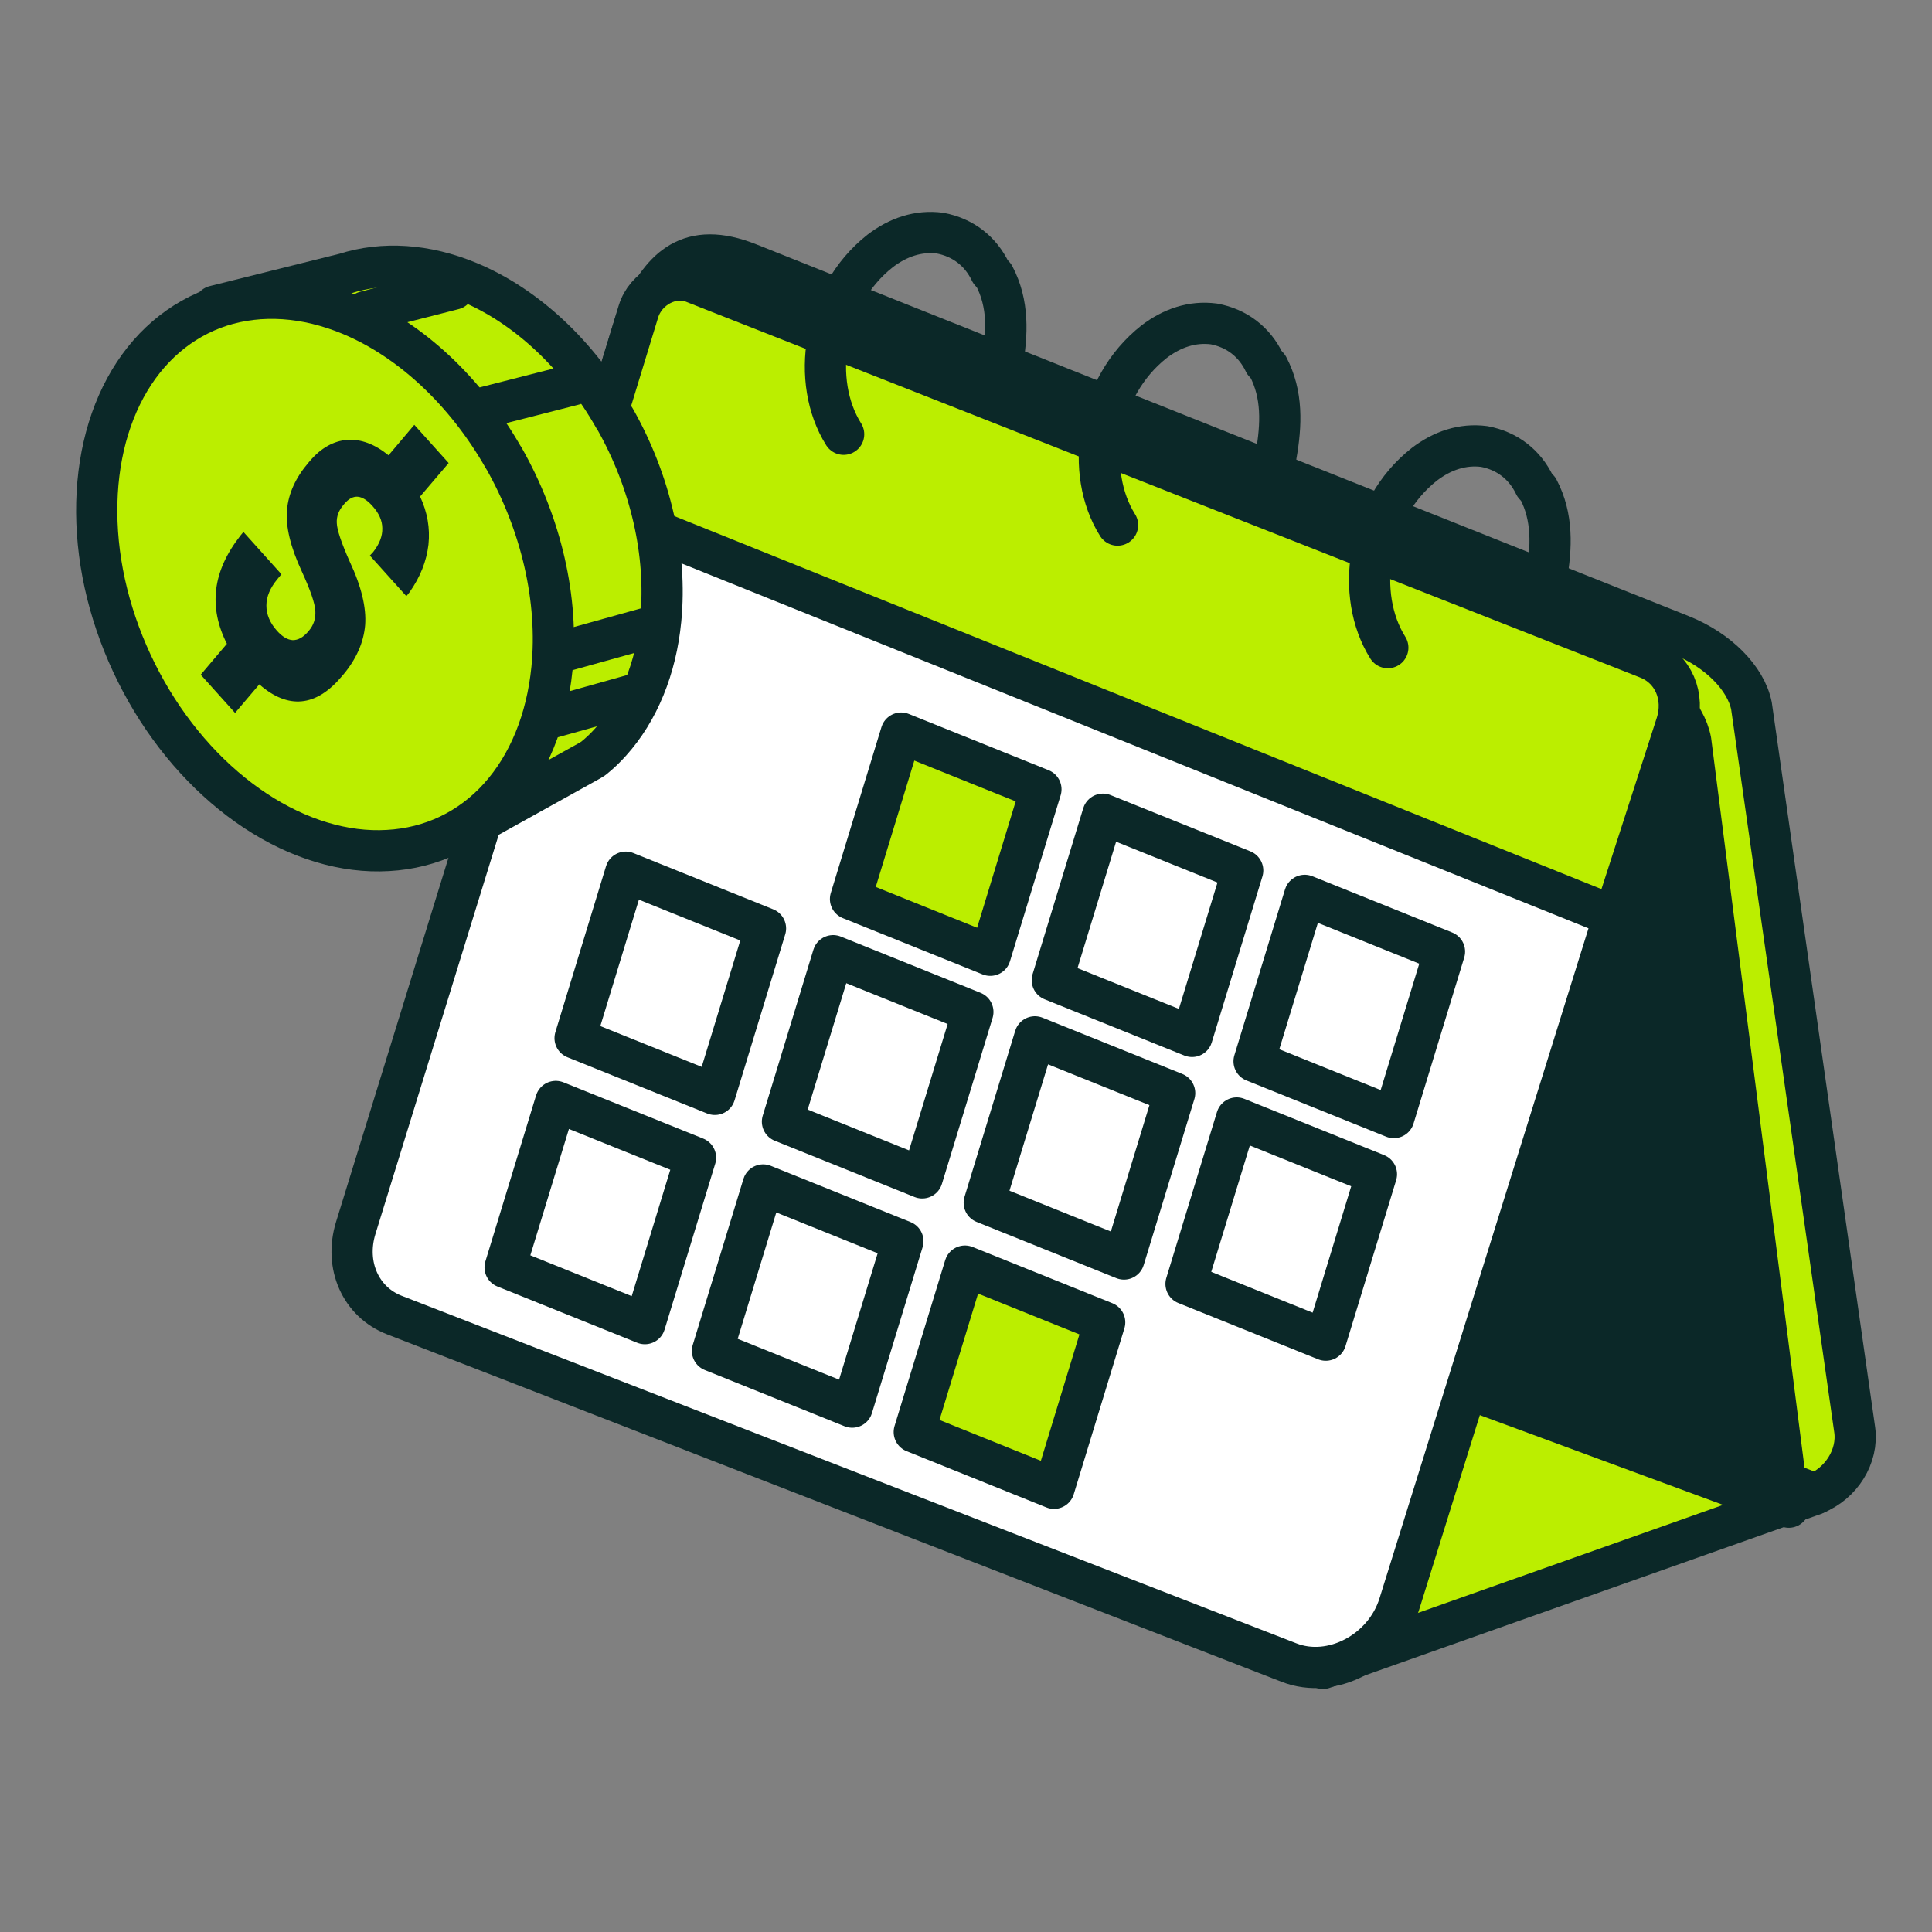 <?xml version="1.0" encoding="UTF-8"?>
<svg id="Layer_1" data-name="Layer 1" xmlns="http://www.w3.org/2000/svg" xmlns:xlink="http://www.w3.org/1999/xlink" viewBox="0 0 90 90">
  <rect x="0" y="0" width="90" height="90" fill="#808080" stroke="none"/>
  <defs>
    <style>
      .cls-1 {
        clip-path: url(#clippath);
      }

      .cls-2, .cls-3 {
        fill: none;
      }

      .cls-2, .cls-4 {
        stroke-width: 0px;
      }

      .cls-5, .cls-6, .cls-7, .cls-3 {
        stroke: #0b2828;
        stroke-linecap: round;
        stroke-linejoin: round;
        stroke-width: 1.92px;
      }

      .cls-5, .cls-4 {
        fill: #0b2828;
      }

      .cls-6 {
        fill: #be0;
      }

      .cls-7 {
        fill: #fff;
      }
    </style>
    <clipPath id="clippath">
      <rect class="cls-2" width="90" height="90"/>
    </clipPath>
  </defs>
  <g class="cls-1">
    <g>
      <path class="cls-6" d="m84.54,69.61l-22.91,8.11-31.32-11.86,36.46-5,17.96,7.24c.66.27.53,1.25-.19,1.5Z"/>
      <path class="cls-6" d="m40.05,52.34c-1.7-.68-3-1.99-3.26-3.28l-6.82-34.69c.89-1.8,2.11-3.22,4.92-2.09l43.44,17.32c1.7.68,3,1.99,3.26,3.28l4.81,33.73c.17,1.22-.62,2.5-1.85,2.98l-44.5-17.24Z"/>
      <path class="cls-5" d="m38.96,53.84c-1.62-.66-2.85-1.94-3.1-3.21l-6-33.82c-.4-2.09,2.01-3.14,4.68-2.05l41.12,16.54c1.62.66,2.86,1.94,3.1,3.21l4.57,35.7-44.37-16.37Z"/>
      <path class="cls-7" d="m18.37,61.26c-1.57-.61-2.33-2.32-1.8-4.05L29.57,15.1c.43-1.4,1.99-2.22,3.26-1.71l38.48,22.66,5.91.09-12.04,38.6c-.68,2.19-3.13,3.49-5.13,2.71l-41.68-16.19Z"/>
      <path class="cls-6" d="m75.2,42.69l2.89-8.95c.42-1.3-.14-2.6-1.33-3.07L32.3,13.16c-1-.39-2.22.25-2.56,1.35l-2.69,8.81,48.14,19.37Z"/>
      <path class="cls-6" d="m46.13,44.5l-6.51-2.62,2.36-7.73,6.51,2.62-2.36,7.73Z"/>
      <path class="cls-7" d="m55.53,48.28l-6.51-2.62,2.36-7.73,6.51,2.62-2.36,7.73Z"/>
      <path class="cls-7" d="m64.93,52.06l-6.51-2.62,2.36-7.73,6.51,2.62-2.36,7.73Z"/>
      <path class="cls-7" d="m42.96,54.87l-6.51-2.62,2.36-7.73,6.51,2.62-2.36,7.73Z"/>
      <path class="cls-7" d="m33.3,50.98l-6.51-2.62,2.36-7.73,6.51,2.62-2.36,7.73Z"/>
      <path class="cls-7" d="m52.36,58.65l-6.51-2.62,2.36-7.73,6.51,2.62-2.36,7.73Z"/>
      <path class="cls-7" d="m61.76,62.43l-6.51-2.62,2.36-7.73,6.51,2.62-2.36,7.73Z"/>
      <path class="cls-7" d="m39.7,65.55l-6.51-2.62,2.36-7.73,6.51,2.62-2.36,7.73Z"/>
      <path class="cls-7" d="m30.04,61.66l-6.51-2.62,2.36-7.73,6.51,2.62-2.36,7.73Z"/>
      <path class="cls-6" d="m49.1,69.33l-6.51-2.62,2.36-7.73,6.51,2.62-2.36,7.73Z"/>
      <path class="cls-3" d="m46.68,17.01c.26-1.46.31-2.87-.37-4.16l-.17-.19c-.46-.96-1.28-1.6-2.35-1.8-1.01-.13-1.95.19-2.79.83-2.69,2.12-3.24,6.09-1.7,8.54"/>
      <path class="cls-3" d="m59.44,21.24c.26-1.46.31-2.87-.37-4.16l-.17-.19c-.46-.96-1.28-1.6-2.35-1.8-1.01-.13-1.95.19-2.79.83-2.69,2.12-3.24,6.09-1.7,8.54"/>
      <path class="cls-3" d="m72.03,26.95c.26-1.46.31-2.87-.37-4.16l-.17-.19c-.46-.96-1.28-1.6-2.35-1.8-1.01-.13-1.95.19-2.79.83-2.69,2.12-3.24,6.09-1.7,8.54"/>
      <path class="cls-6" d="m28.62,19.48c-1.67-2.95-4.11-5.23-6.78-6.34-1.99-.83-4-.96-5.78-.39l-6.06,1.51,2.92.58c-.4.46-.76.97-1.07,1.54-.97,1.79-1.4,4.02-1.23,6.42.17,2.4.92,4.85,2.17,7.05,1.25,2.2,2.93,4.04,4.84,5.3.55.36,1.11.67,1.68.92l-4.79,1.65,2.91.99c1.62.55,3.46.37,5.01-.48l5.04-2.8.16-.1c.29-.23.56-.49.81-.77,1.29-1.43,2.11-3.42,2.33-5.69.3-3.06-.47-6.43-2.14-9.37Z"/>
      <path class="cls-6" d="m23.95,26.28c-.5-2.19-1.51-4.31-2.89-6.08-1.39-1.77-3.09-3.12-4.89-3.87-2.42-1.01-4.84-.87-6.75.37-1.9,1.24-3.13,3.5-3.4,6.26-.21,2.06.13,4.3.96,6.44.83,2.13,2.12,4.06,3.71,5.55,1.59,1.48,3.4,2.45,5.21,2.79,1.81.33,3.53.02,4.95-.91,1.42-.93,2.47-2.43,3.03-4.3.55-1.88.58-4.05.08-6.24Z"/>
      <path class="cls-6" d="m23.46,21.33c-1.76-3.09-4.32-5.49-7.12-6.66-2.09-.87-4.2-1.01-6.07-.41-1.87.61-3.41,1.93-4.43,3.81-1.02,1.88-1.47,4.22-1.3,6.74.17,2.52.97,5.09,2.28,7.4,1.31,2.31,3.08,4.24,5.08,5.56,2,1.32,4.15,1.97,6.17,1.85,2.02-.11,3.83-.97,5.19-2.48,1.36-1.51,2.21-3.59,2.45-5.98.32-3.21-.49-6.75-2.25-9.84Z"/>
      <path class="cls-4" d="m15.99,31.42l-.07.09c-.6.71-1.22,1.1-1.87,1.16-.64.06-1.3-.2-1.97-.79l-1.13,1.33-1.6-1.78,1.22-1.44c-.43-.85-.6-1.69-.5-2.53.1-.84.48-1.68,1.13-2.51l.14-.17,1.77,1.97-.19.23c-.34.41-.51.82-.51,1.23,0,.41.16.8.49,1.17.25.28.5.43.74.44.24,0,.47-.12.7-.38l.05-.06c.22-.26.32-.56.3-.92-.02-.36-.23-.97-.63-1.84-.53-1.14-.76-2.1-.69-2.87.07-.78.41-1.51,1.01-2.21l.06-.07c.52-.61,1.11-.93,1.74-.98.64-.04,1.28.2,1.92.72l1.2-1.42,1.6,1.78-1.33,1.56c.34.73.47,1.47.39,2.24-.09.77-.38,1.51-.89,2.23l-.14.17-1.7-1.89.15-.16c.3-.38.44-.75.43-1.11,0-.36-.16-.71-.46-1.04-.24-.27-.47-.41-.68-.43-.21-.02-.42.09-.62.32l-.05.06c-.22.26-.33.54-.31.85.01.31.21.91.61,1.81.54,1.15.77,2.13.71,2.94-.07.81-.41,1.58-1.02,2.31Z"/>
      <path class="cls-3" d="m22.61,18.97l4.11-1.05"/>
      <path class="cls-3" d="m17.02,14.52l4.11-1.05"/>
      <path class="cls-3" d="m26.07,30.39l4.17-1.16"/>
      <path class="cls-3" d="m25.77,33.41l3.67-1.03"/>
    </g>
  </g>
</svg>